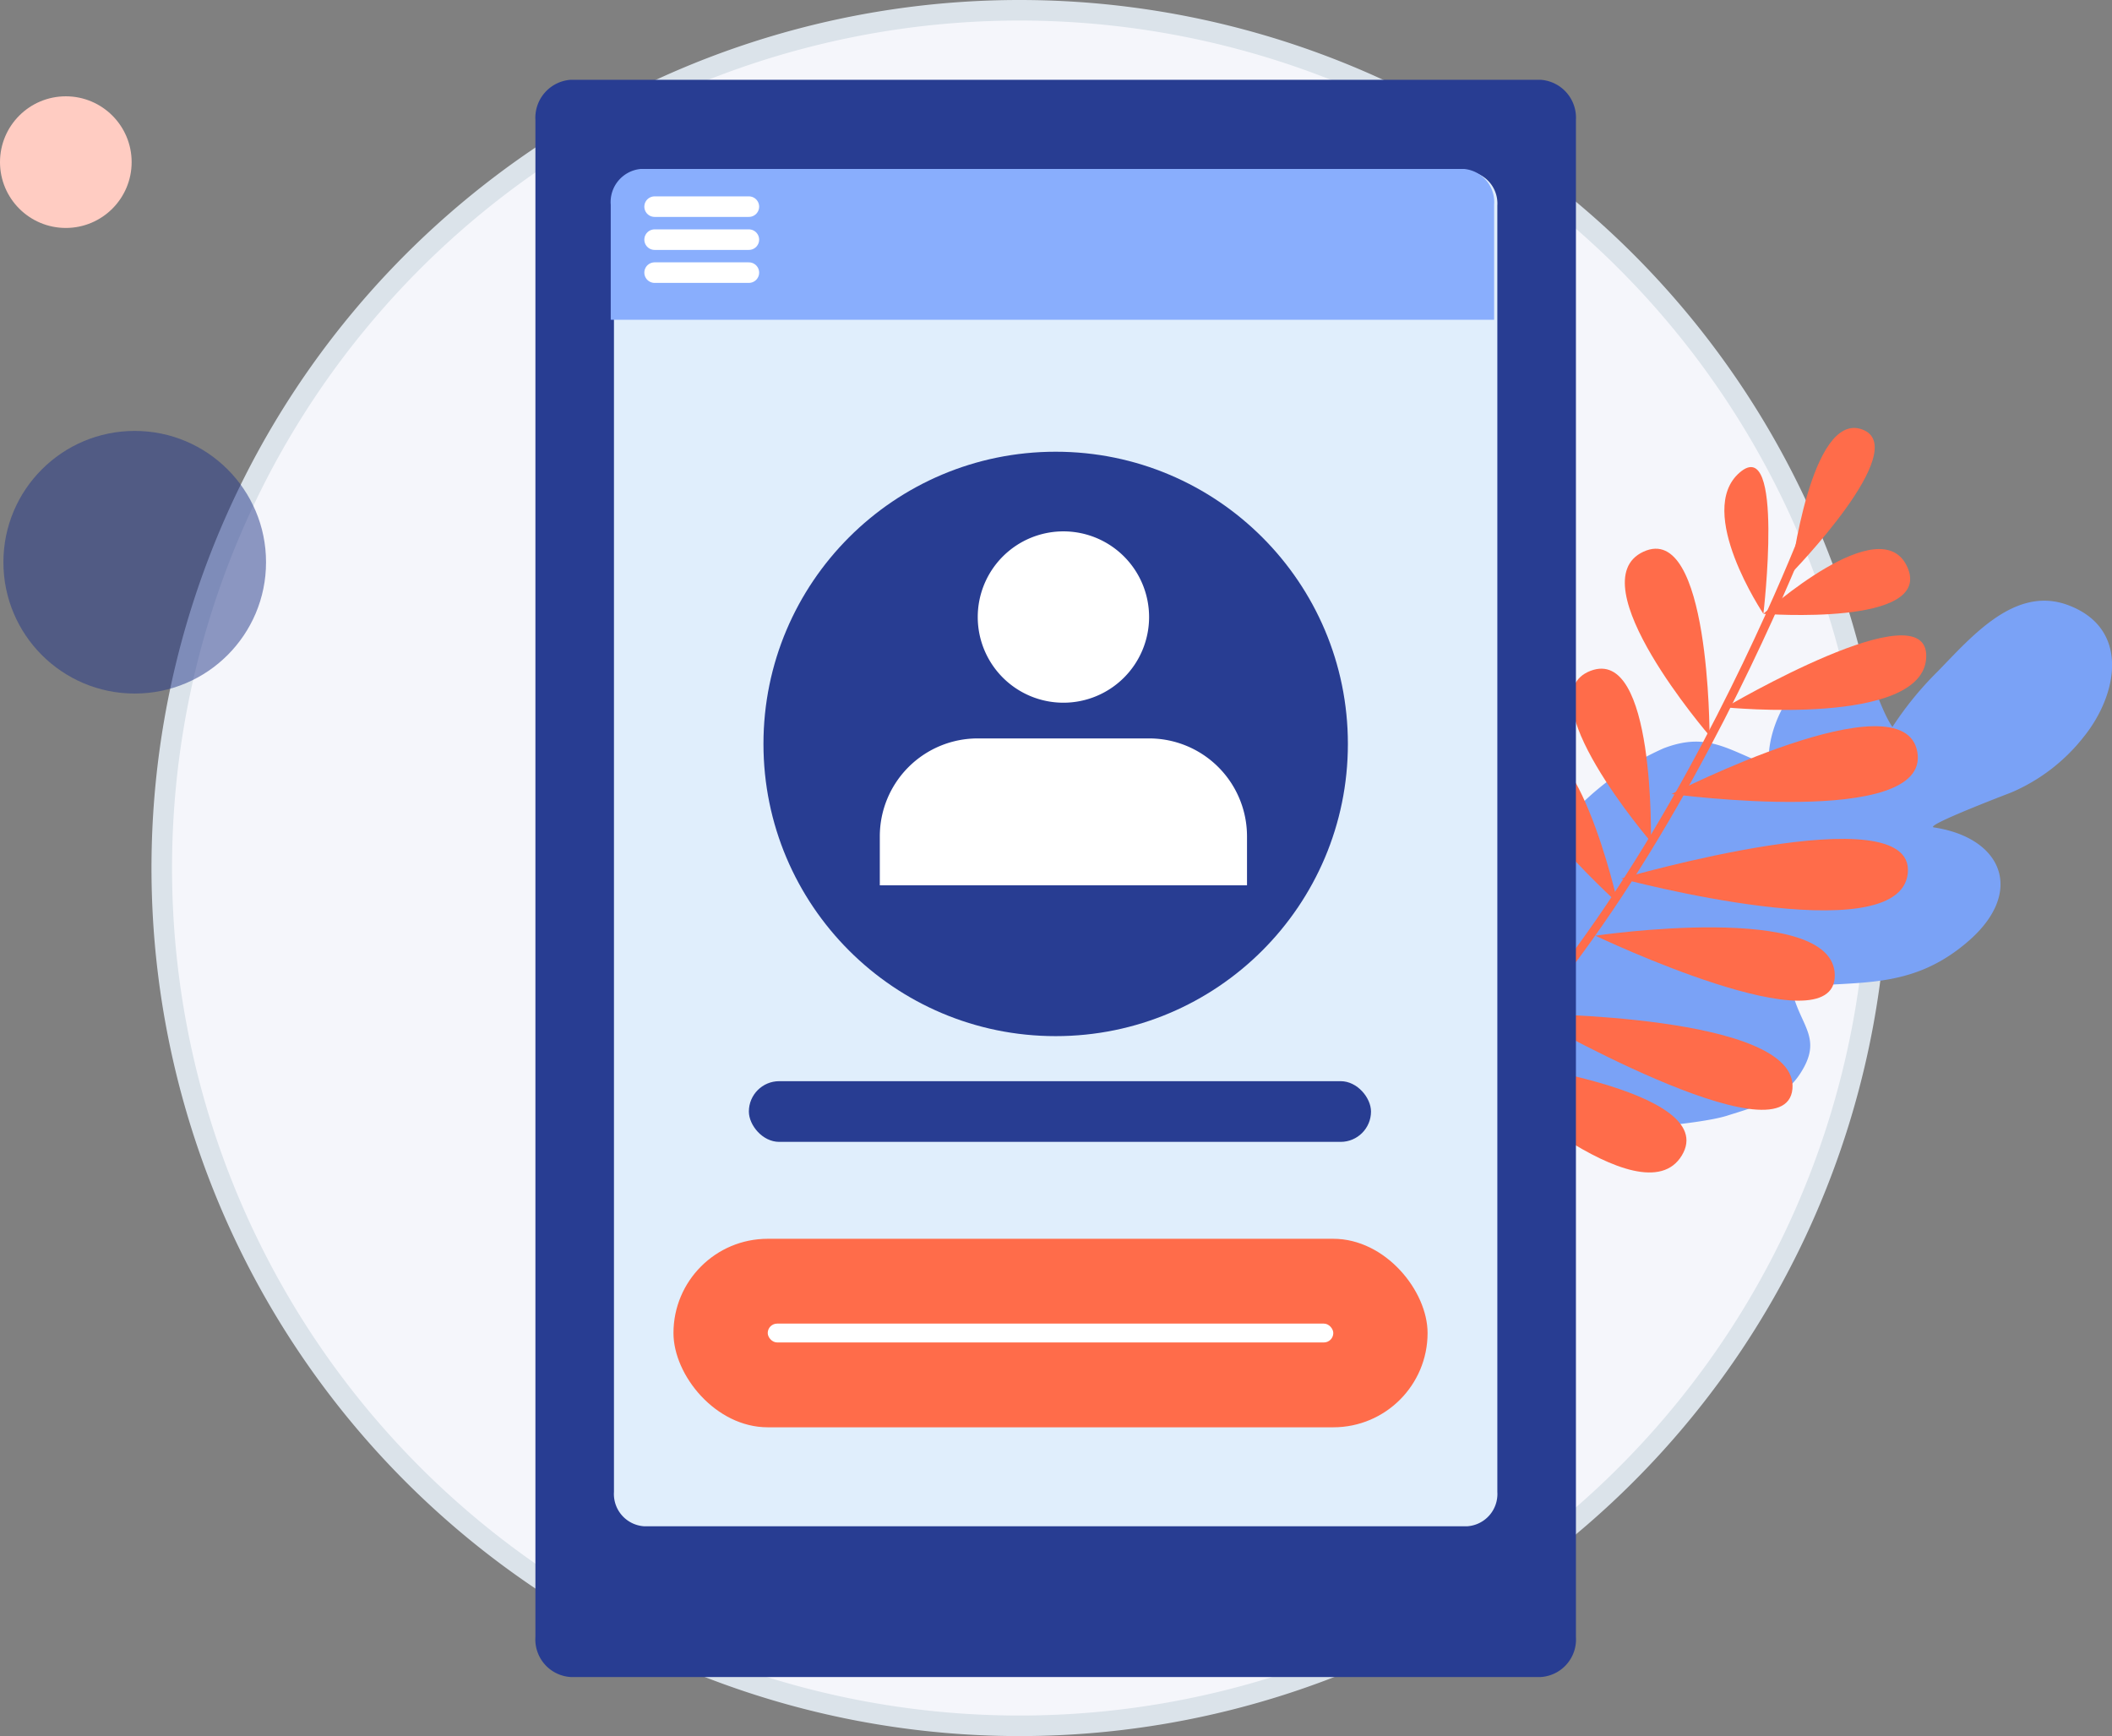 <svg xmlns="http://www.w3.org/2000/svg" width="102.776" height="84.486" viewBox="0 0 102.776 84.486">
  <rect x="0" y="0" width="102.776" height="84.486" fill="#808080" stroke="none"/>
  <g id="Groupe_3588" data-name="Groupe 3588" transform="translate(-633.075 -405.388)">
    <path id="Tracé_3820" data-name="Tracé 3820" d="M724.433,447.631a41.743,41.743,0,1,1-41.743-41.743A41.743,41.743,0,0,1,724.433,447.631Z" fill="#f5f6fb" stroke="#dbe3ea" stroke-miterlimit="10" stroke-width="1"/>
    <path id="Tracé_2669" data-name="Tracé 2669" d="M699.415,461c1.625-3.522,7.918-13.9,10.533-16.408a13.64,13.64,0,0,1,4.091-2.791c2.118-.808,3.091.068,5.126.847-.182-1.683,1.019-4.181,2.7-4.781,2.4-.861,2.277,1.356,3.3,2.9a16.253,16.253,0,0,1,2.2-2.7c1.661-1.7,3.771-4.21,6.369-3.224,3,1.138,2.4,4.33.762,6.377a8.945,8.945,0,0,1-3.545,2.733c-.617.238-4.231,1.627-3.771,1.7,3.35.507,4.441,3.15,1.674,5.543-2.809,2.432-5.406,1.879-8.607,2.261.385,1.869,1.584,2.4.431,4.176-.831,1.281-2.228,1.627-3.56,2.05C714.328,460.568,699.415,461.006,699.415,461Z" fill="#7aa2f6"/>
    <g id="Groupe_2911" data-name="Groupe 2911">
      <g id="Groupe_2895" data-name="Groupe 2895">
        <path id="Tracé_3824" data-name="Tracé 3824" d="M695.334,462.862c14.441-2.735,25.531-31.969,25.642-32.263l.392.146c-.114.3-11.289,29.749-25.957,32.526Z" fill="#ff6c4a"/>
      </g>
      <g id="Groupe_2896" data-name="Groupe 2896">
        <path id="Tracé_3825" data-name="Tracé 3825" d="M701.167,460.5s-5.642-8.99-2.237-8.288,2.237,8.288,2.27,8.152Z" fill="#ff6c4a"/>
      </g>
      <g id="Groupe_2897" data-name="Groupe 2897">
        <path id="Tracé_3826" data-name="Tracé 3826" d="M701.99,449.1c3.034-.679,3.046,8.488,3.046,8.488S698.957,449.782,701.99,449.1Z" fill="#ff6c4a"/>
      </g>
      <g id="Groupe_2898" data-name="Groupe 2898">
        <path id="Tracé_3827" data-name="Tracé 3827" d="M703.978,444.667c3.814-1.049,4.445,9.026,4.445,9.026S701.1,445.459,703.978,444.667Z" fill="#ff6c4a"/>
      </g>
      <g id="Groupe_2899" data-name="Groupe 2899">
        <path id="Tracé_3828" data-name="Tracé 3828" d="M710.47,438.036c3.162-1.217,2.942,8.319,2.942,8.319S707.308,439.254,710.47,438.036Z" fill="#ff6c4a"/>
      </g>
      <g id="Groupe_2900" data-name="Groupe 2900">
        <path id="Tracé_3829" data-name="Tracé 3829" d="M706.984,441.936c2.72-2.02,4.815,7.4,4.815,7.4S705.149,443.3,706.984,441.936Z" fill="#ff6c4a"/>
      </g>
      <g id="Groupe_2901" data-name="Groupe 2901">
        <path id="Tracé_3830" data-name="Tracé 3830" d="M713.051,432.236c3.233-1.489,3.215,8.959,3.215,8.959S709.818,433.725,713.051,432.236Z" fill="#ff6c4a"/>
      </g>
      <g id="Groupe_2902" data-name="Groupe 2902">
        <path id="Tracé_3831" data-name="Tracé 3831" d="M717.73,428.386c2.189-1.892,1.157,6.873,1.157,6.873S715.541,430.278,717.73,428.386Z" fill="#ff6c4a"/>
      </g>
      <g id="Groupe_2903" data-name="Groupe 2903">
        <path id="Tracé_3832" data-name="Tracé 3832" d="M723.692,426.286c2.5.906-3.461,7.015-3.461,7.015S721.2,425.38,723.692,426.286Z" fill="#ff6c4a"/>
      </g>
      <g id="Groupe_2904" data-name="Groupe 2904">
        <path id="Tracé_3833" data-name="Tracé 3833" d="M725.894,432.99c1.285,2.9-7.007,2.269-7.007,2.269S724.609,430.092,725.894,432.99Z" fill="#ff6c4a"/>
      </g>
      <g id="Groupe_2905" data-name="Groupe 2905">
        <path id="Tracé_3834" data-name="Tracé 3834" d="M726.811,437.372c-.131,3.4-9.77,2.439-9.77,2.439S726.942,433.973,726.811,437.372Z" fill="#ff6c4a"/>
      </g>
      <g id="Groupe_2906" data-name="Groupe 2906">
        <path id="Tracé_3835" data-name="Tracé 3835" d="M726.379,441.988c.646,3.739-11.96,2.041-11.96,2.041S725.732,438.249,726.379,441.988Z" fill="#ff6c4a"/>
      </g>
      <g id="Groupe_2907" data-name="Groupe 2907">
        <path id="Tracé_3836" data-name="Tracé 3836" d="M725.914,447.884c-.4,3.909-13.952.259-13.952.259S726.313,443.975,725.914,447.884Z" fill="#ff6c4a"/>
      </g>
      <g id="Groupe_2908" data-name="Groupe 2908">
        <path id="Tracé_3837" data-name="Tracé 3837" d="M720.3,458.378c.333-3.642-12.979-3.656-12.979-3.656S719.972,462.019,720.3,458.378Z" fill="#ff6c4a"/>
      </g>
      <g id="Groupe_2909" data-name="Groupe 2909">
        <path id="Tracé_3838" data-name="Tracé 3838" d="M722.361,452.848c-.022-3.645-11.649-1.925-11.649-1.925S722.383,456.493,722.361,452.848Z" fill="#ff6c4a"/>
      </g>
      <g id="Groupe_2910" data-name="Groupe 2910">
        <path id="Tracé_3839" data-name="Tracé 3839" d="M705.037,457.587s7.934,7.264,9.882,4.029-9.444-4.633-9.444-4.633Z" fill="#ff6c4a"/>
      </g>
    </g>
    <g id="Groupe_2914" data-name="Groupe 2914">
      <path id="Tracé_3845" data-name="Tracé 3845" d="M660.845,409.271h47.2a1.849,1.849,0,0,1,1.719,1.956v73.82A1.831,1.831,0,0,1,708.048,487h-47.2a1.833,1.833,0,0,1-1.718-1.953v-73.82A1.852,1.852,0,0,1,660.845,409.271Z" fill="#283d92"/>
      <path id="Tracé_3846" data-name="Tracé 3846" d="M704.483,413.72a1.573,1.573,0,0,1,1.457,1.668v62.607a1.573,1.573,0,0,1-1.457,1.668H664.409a1.573,1.573,0,0,1-1.457-1.668V415.388a1.573,1.573,0,0,1,1.457-1.668Z" fill="#e0eefc"/>
    </g>
    <circle id="Ellipse_303" data-name="Ellipse 303" cx="14.22" cy="14.22" r="14.22" transform="translate(670.227 427.371)" fill="#283d92"/>
    <g id="Groupe_3586" data-name="Groupe 3586">
      <path id="Tracé_4800" data-name="Tracé 4800" d="M693.758,448.471v-2.383a4.766,4.766,0,0,0-4.765-4.765h-8.339a4.765,4.765,0,0,0-4.765,4.765v2.383Z" fill="#fff"/>
      <path id="Tracé_4801" data-name="Tracé 4801" d="M688.993,435.415a4.169,4.169,0,1,0-4.17,4.17A4.17,4.17,0,0,0,688.993,435.415Z" fill="#fff"/>
    </g>
    <rect id="Rectangle_734" data-name="Rectangle 734" width="30.275" height="2.954" rx="1.477" transform="translate(669.517 458.003)" fill="#283d92"/>
    <rect id="Rectangle_735" data-name="Rectangle 735" width="36.697" height="9.174" rx="4.587" transform="translate(665.848 465.673)" fill="#ff6c4a"/>
    <rect id="Rectangle_736" data-name="Rectangle 736" width="27.522" height="0.917" rx="0.459" transform="translate(670.435 469.801)" fill="#fff"/>
    <g id="Groupe_3587" data-name="Groupe 3587">
      <path id="Tracé_4802" data-name="Tracé 4802" d="M705.783,415.351a1.618,1.618,0,0,0-1.456-1.741H664.252a1.618,1.618,0,0,0-1.457,1.741v5.6h42.988Z" fill="#89aefd"/>
    </g>
    <line id="Ligne_274" data-name="Ligne 274" x2="4.587" transform="translate(664.93 415.444)" fill="none" stroke="#fff" stroke-linecap="round" stroke-miterlimit="10" stroke-width="1"/>
    <line id="Ligne_275" data-name="Ligne 275" x2="4.587" transform="translate(664.93 417.05)" fill="none" stroke="#fff" stroke-linecap="round" stroke-miterlimit="10" stroke-width="1"/>
    <line id="Ligne_276" data-name="Ligne 276" x2="4.587" transform="translate(664.93 418.655)" fill="none" stroke="#fff" stroke-linecap="round" stroke-miterlimit="10" stroke-width="1"/>
    <circle id="Ellipse_266" data-name="Ellipse 266" cx="3.203" cy="3.203" r="3.203" transform="translate(633.075 410.075)" fill="#ffccc2"/>
    <circle id="Ellipse_266-2" data-name="Ellipse 266" cx="6.39" cy="6.39" r="6.39" transform="translate(633.241 426.359)" fill="#233688" opacity="0.5"/>
  </g>
</svg>
